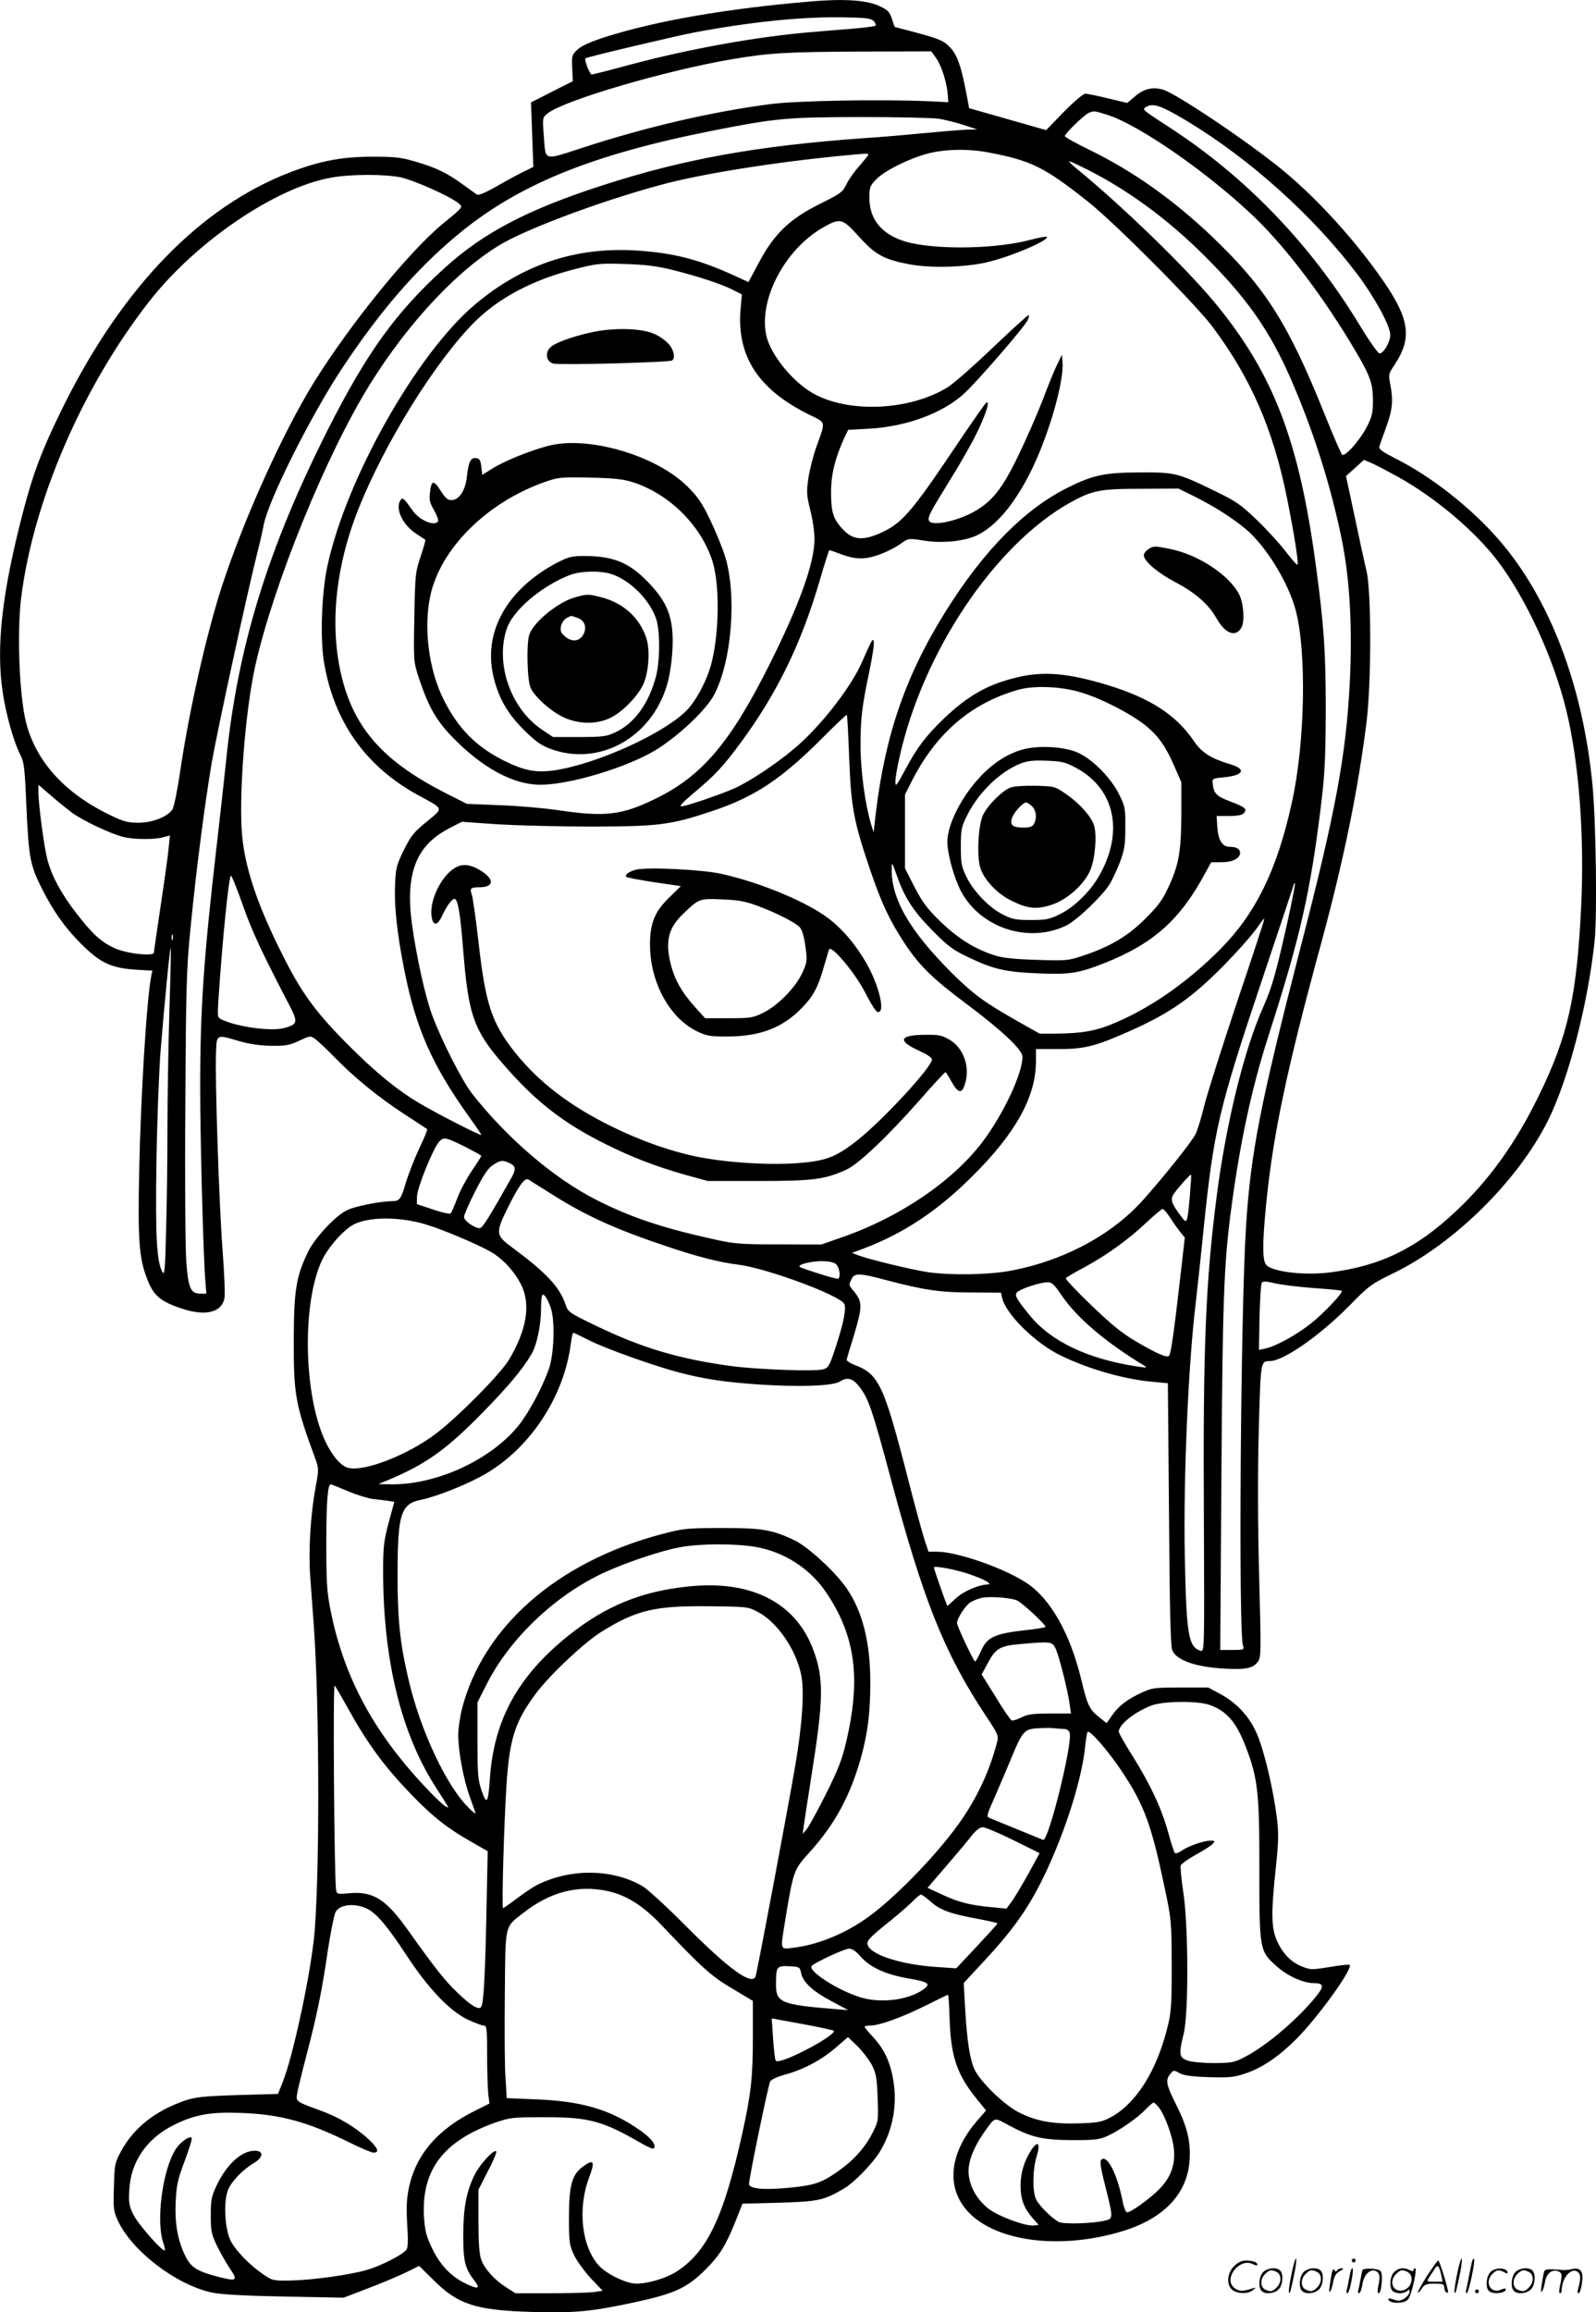 <svg version="1.0" xmlns="http://www.w3.org/2000/svg"
  viewBox="0 0 828.775 1200.563"
 preserveAspectRatio="xMidYMid meet">
<g transform="translate(-0.049,1200.67) scale(0.1,-0.1)"
fill="#000000" stroke="none">
<path d="M4210 11999 c-439 -37 -804 -101 -1068 -185 -76 -25 -122 -45 -143
-65 -29 -27 -30 -32 -27 -96 l3 -68 -109 -55 -108 -55 6 -167 6 -168 -63 -31
c-34 -17 -97 -52 -139 -76 -47 -27 -83 -41 -90 -37 -7 5 -40 28 -73 52 -80 59
-137 87 -242 118 -76 23 -107 27 -223 27 -174 1 -302 -26 -480 -100 -457 -193
-851 -616 -1151 -1238 -96 -198 -138 -312 -189 -507 -110 -422 -141 -702 -105
-938 17 -113 56 -253 89 -318 22 -43 25 -66 34 -282 12 -256 19 -295 79 -415
60 -119 122 -207 207 -291 97 -97 155 -124 284 -132 l84 -5 -6 -27 c-24 -121
-55 -626 -63 -1025 -7 -342 0 -440 39 -542 35 -94 69 -123 187 -162 120 -39
203 -18 217 55 4 21 -1 134 -10 253 -18 237 -39 873 -34 1016 4 105 -2 102
128 64 48 -13 105 -22 160 -22 73 -1 93 2 144 26 58 27 58 27 85 8 14 -11 58
-52 96 -91 103 -106 228 -208 362 -296 65 -42 120 -78 122 -80 2 -2 -16 -48
-42 -101 -25 -54 -55 -132 -68 -173 -27 -93 -33 -100 -78 -100 -58 -1 -185
-26 -227 -46 -59 -27 -166 -141 -203 -215 -62 -128 -74 -198 -75 -449 -1 -297
7 -342 114 -633 16 -46 16 -52 -2 -150 -25 -135 -36 -325 -27 -450 4 -56 12
-167 18 -247 32 -422 32 -1370 1 -1645 -25 -220 -111 -614 -162 -740 l-24 -60
-210 -6 c-179 -6 -218 -10 -274 -29 -154 -53 -265 -141 -331 -263 -32 -59 -34
-68 -37 -184 -4 -112 -2 -126 20 -175 73 -158 301 -333 487 -374 46 -10 161
-17 376 -21 l310 -6 125 48 c69 26 157 63 196 82 l71 35 71 -70 c129 -130 220
-160 512 -169 225 -7 313 2 545 52 197 43 263 73 355 164 77 76 109 128 160
255 l36 91 190 5 c202 6 233 12 336 73 54 31 156 137 191 198 64 109 87 236
67 360 -15 97 -48 167 -104 227 -25 27 -46 52 -46 56 0 3 14 6 31 6 46 0 167
44 289 105 60 30 111 55 113 55 3 0 7 -62 9 -137 8 -191 39 -280 146 -411 l43
-53 -33 -38 c-204 -225 -177 -463 65 -576 182 -85 453 -87 700 -5 202 68 315
195 325 363 6 95 -13 174 -70 286 -52 105 -57 128 -30 160 16 20 18 21 47 4
22 -12 62 -18 152 -21 105 -3 131 -1 187 18 89 29 176 88 267 179 114 114 296
367 278 386 -3 3 -50 -2 -103 -11 -91 -15 -100 -15 -141 1 -58 22 -102 66
-133 134 -30 66 -32 143 -6 385 14 133 15 175 5 255 -16 129 -56 307 -93 409
-37 102 -105 181 -200 233 l-63 34 -145 0 c-136 0 -148 -2 -202 -27 -75 -35
-119 -69 -153 -118 l-28 -40 -39 31 c-50 40 -61 62 -92 192 -58 243 -162 426
-288 507 -116 76 -359 160 -460 160 l-46 0 -21 63 c-11 34 -52 184 -90 333
-121 471 -148 527 -273 574 -23 9 -42 21 -41 27 1 6 18 63 38 127 43 145 44
172 5 221 -35 44 -33 37 -18 70 15 33 40 33 181 -5 198 -52 281 -64 444 -64
l151 -1 6 -25 c17 -85 176 -241 310 -304 147 -70 326 -121 474 -134 l77 -7 6
-680 c3 -481 8 -688 17 -707 22 -52 123 -87 272 -95 115 -6 150 2 175 40 14
21 14 67 4 438 -7 274 -8 530 -2 757 10 365 9 361 58 362 71 0 263 135 415
290 100 102 111 110 230 168 313 153 643 479 798 789 106 211 208 603 243 934
14 130 7 623 -11 809 -49 516 -223 972 -487 1275 -142 164 -352 329 -532 419
-72 37 -92 51 -88 64 3 9 19 55 36 102 33 91 37 136 21 221 -10 51 -9 55 23
103 91 137 77 236 -58 432 -144 209 -341 426 -520 574 -174 144 -554 400 -625
421 -53 16 -100 5 -146 -35 l-40 -34 -100 24 c-54 13 -107 24 -118 24 -10 0
-59 -41 -111 -94 l-92 -95 -200 57 -200 57 -16 85 c-25 130 -45 187 -77 224
-35 40 -57 50 -192 86 l-102 27 -14 42 c-13 38 -21 46 -69 68 -64 29 -184 37
-353 22z m327 -101 c9 -10 14 -21 10 -24 -3 -4 -50 -10 -104 -15 -54 -4 -157
-13 -229 -19 -278 -23 -631 -86 -945 -170 -102 -28 -190 -50 -196 -50 -10 0
-40 77 -32 84 8 7 465 115 569 135 283 53 544 80 752 78 134 -2 160 -5 175
-19z m326 -195 c28 -41 54 -125 59 -187 l3 -40 -100 5 c-251 11 -690 3 -825
-15 -300 -39 -642 -118 -970 -225 -214 -69 -195 -75 -206 67 -7 88 -6 89 20
110 89 69 613 223 962 282 190 32 277 37 665 39 l366 1 26 -37z m1302 -325
c329 -199 657 -494 886 -798 89 -119 169 -266 169 -312 0 -38 -37 -100 -57
-96 -8 2 -55 68 -103 148 -252 415 -585 762 -974 1017 -157 102 -155 101 -136
113 37 24 78 10 215 -72z m-416 33 c167 -52 534 -308 770 -536 167 -162 362
-421 524 -697 73 -124 87 -164 87 -253 0 -60 -5 -82 -30 -131 -36 -72 -116
-162 -130 -148 -6 6 -47 100 -91 210 -189 471 -306 655 -580 918 -204 195
-417 346 -646 457 -68 33 -123 64 -123 69 0 13 101 111 125 121 28 11 26 11
94 -10z m-872 -21 c34 -6 92 -20 130 -33 l68 -22 -65 -2 c-36 -2 -132 -10
-215 -18 -82 -8 -217 -20 -300 -25 -563 -40 -945 -109 -1370 -247 -389 -126
-616 -246 -817 -429 -252 -229 -401 -436 -603 -834 -313 -620 -471 -1131 -530
-1720 -9 -85 -31 -288 -50 -450 -67 -578 -85 -845 -85 -1250 0 -258 16 -870
26 -992 l6 -78 -29 0 c-52 0 -64 25 -75 162 -5 70 -8 417 -5 813 3 618 6 713
26 915 29 300 74 648 111 867 29 167 181 867 236 1087 14 54 29 121 34 148 24
127 245 568 408 814 193 291 380 509 592 686 316 265 700 422 1340 548 321 63
375 68 755 69 193 0 378 -4 412 -9z m257 -175 c222 -42 290 -76 516 -255 140
-111 557 -530 647 -650 200 -268 315 -533 387 -891 38 -189 61 -337 54 -345
-3 -2 -30 29 -61 69 -31 41 -98 114 -150 164 -83 80 -106 96 -217 150 -193 94
-209 98 -390 97 -183 -1 -242 -13 -375 -79 -223 -111 -433 -323 -631 -638
-207 -329 -316 -641 -365 -1047 l-12 -105 -14 45 c-30 101 -54 277 -54 405 0
140 7 202 47 392 14 67 24 132 22 145 -4 25 -7 21 -62 -104 -57 -131 -218
-337 -351 -448 -96 -81 -232 -171 -312 -207 -75 -33 -252 -93 -275 -93 -12 0
14 27 69 73 107 89 150 136 240 258 188 255 313 511 409 838 25 86 48 158 50
160 2 2 21 -4 44 -13 74 -29 117 -35 173 -22 55 13 123 45 168 79 26 18 32 19
107 7 97 -16 218 -3 283 31 100 51 198 172 283 350 88 185 162 448 154 545
l-3 39 -22 -45 c-13 -25 -48 -110 -78 -190 -31 -80 -90 -214 -131 -298 -83
-170 -135 -233 -233 -286 -92 -49 -215 -72 -227 -42 -7 18 8 46 112 214 47 75
108 182 135 237 49 100 73 175 51 161 -6 -3 -92 -127 -191 -275 -200 -296
-251 -354 -357 -401 -95 -43 -147 -37 -200 22 -47 50 -58 88 -58 188 0 96 22
182 71 288 l18 37 110 6 c193 11 379 80 491 181 67 62 309 340 330 381 8 15
10 27 5 27 -5 0 -89 -77 -187 -170 -98 -94 -203 -186 -234 -205 -192 -117
-494 -134 -682 -39 -113 57 -237 207 -259 312 -38 185 96 441 291 555 94 54
104 52 191 -45 86 -95 129 -118 264 -144 115 -21 305 -15 417 15 128 33 310
113 294 128 -3 3 -40 -4 -83 -15 -171 -46 -460 -53 -622 -17 -140 32 -215 113
-216 232 0 57 3 65 35 98 44 46 172 109 270 135 91 23 211 25 314 5z m-624
-11 c0 -3 -21 -29 -46 -58 -26 -28 -56 -71 -68 -96 -20 -41 -29 -48 -140 -103
-156 -78 -235 -154 -315 -304 l-54 -101 -76 35 c-182 83 -315 117 -506 129
-317 20 -594 -74 -840 -282 -303 -257 -669 -907 -765 -1359 -30 -142 -38 -379
-16 -503 53 -306 217 -536 488 -684 136 -74 133 -64 45 -137 -67 -54 -82 -73
-119 -147 -39 -79 -42 -94 -46 -179 -5 -115 10 -254 49 -450 60 -300 144 -489
336 -758 35 -48 63 -90 63 -93 0 -7 -230 110 -322 165 -115 68 -231 163 -373
306 -166 167 -240 268 -338 465 -128 254 -192 443 -209 615 -19 198 15 646 68
885 95 424 368 1095 594 1459 204 329 471 611 697 738 152 84 507 216 808 298
230 64 684 133 1068 164 9 0 17 -2 17 -5z m1151 -85 c222 -114 439 -278 636
-483 192 -197 302 -359 404 -591 117 -268 206 -545 265 -829 43 -208 58 -455
44 -746 -19 -383 -73 -676 -260 -1398 -206 -801 -255 -1053 -279 -1432 -28
-428 -40 -2105 -16 -2177 7 -22 5 -23 -55 -23 l-63 0 6 893 c6 916 13 1099 47
1367 47 364 108 649 196 924 168 521 220 753 276 1216 18 150 22 240 23 475 0
304 -9 443 -51 752 -87 651 -221 1000 -525 1368 -152 184 -491 512 -725 702
-21 18 -35 32 -31 32 5 1 53 -22 108 -50z m-3580 -33 c69 -15 256 -98 298
-133 27 -22 32 -17 -79 -108 -176 -145 -479 -518 -669 -823 -163 -264 -364
-709 -479 -1062 -80 -247 -170 -646 -216 -959 -14 -96 -32 -184 -40 -197 -26
-38 -103 -69 -176 -69 -54 0 -78 6 -142 37 -238 113 -390 279 -442 483 -35
138 -48 463 -26 645 63 508 319 1099 668 1545 242 308 652 587 940 639 101 19
280 19 363 2z m1409 -480 c134 -34 252 -72 314 -103 l49 -25 -7 -76 c-20 -244
91 -416 352 -546 95 -47 91 -31 42 -169 -17 -48 -36 -122 -42 -165 -10 -69 -9
-86 10 -163 12 -46 22 -114 22 -151 0 -123 -77 -338 -232 -648 -204 -408 -351
-582 -593 -700 -175 -86 -263 -96 -505 -60 -74 11 -211 23 -305 26 l-170 7
-105 53 c-310 157 -462 318 -534 565 -78 270 -51 594 75 911 137 345 401 770
605 974 124 123 296 215 507 270 127 33 138 34 272 30 106 -3 166 -11 245 -30z
m3768 -1074 c197 -109 406 -286 525 -445 145 -194 286 -502 351 -768 66 -270
95 -655 77 -1023 -23 -466 -68 -668 -221 -981 -119 -243 -254 -432 -427 -595
-206 -195 -395 -287 -658 -320 -127 -16 -289 2 -327 37 -23 20 -23 108 -3 313
35 361 107 703 285 1355 118 435 193 801 237 1155 25 208 25 673 0 780 -10 41
-38 170 -62 285 l-45 210 47 42 46 42 36 -15 c20 -8 82 -41 139 -72z m-1045
-108 c98 -50 185 -105 255 -163 106 -88 225 -282 262 -427 56 -219 47 -685
-20 -989 -77 -355 -189 -582 -376 -770 -163 -163 -345 -292 -527 -372 -107
-48 -183 -62 -325 -63 l-83 0 -117 66 c-174 99 -226 138 -338 248 -221 221
-317 387 -313 545 0 33 2 31 24 -31 42 -121 85 -188 185 -290 84 -85 106 -102
190 -142 128 -61 190 -76 360 -83 166 -7 210 0 345 53 257 102 395 226 527
473 l28 51 53 0 c58 0 97 20 97 49 0 20 -19 31 -54 31 -38 0 -59 34 -64 100
l-4 60 65 0 c44 0 68 5 77 15 18 21 7 31 -70 60 -73 28 -86 41 -92 91 -3 29
-3 29 59 35 103 10 117 43 31 68 -98 29 -147 60 -187 119 -92 136 -226 223
-446 291 -208 63 -334 74 -472 41 -152 -36 -253 -93 -379 -212 -94 -90 -142
-153 -203 -268 -45 -84 -51 -91 -51 -62 0 18 9 74 21 125 121 548 494 1104
886 1324 116 64 155 72 371 72 l192 1 93 -46z m-607 -1010 c106 -30 262 -110
342 -173 68 -55 107 -111 153 -218 l34 -78 0 -170 c-1 -194 -14 -264 -72 -385
-27 -58 -54 -93 -117 -155 -89 -89 -182 -144 -321 -190 -77 -26 -86 -27 -240
-22 -110 3 -177 10 -215 22 -103 32 -191 86 -282 173 -73 71 -95 100 -138 182
l-50 98 0 191 0 192 31 62 c128 255 309 412 559 483 80 22 216 17 316 -12z
m-1196 -341 c10 -255 23 -328 105 -571 61 -180 101 -267 179 -387 80 -122 146
-187 331 -325 180 -135 285 -234 285 -270 0 -87 -98 -296 -206 -440 -155 -206
-432 -394 -733 -498 l-106 -37 -220 1 c-203 0 -230 2 -345 28 -262 58 -426
113 -603 203 -221 112 -464 321 -644 550 -52 66 -159 276 -208 408 -37 99 -83
310 -106 479 -34 262 24 407 200 495 l60 31 183 -13 c101 -6 323 -12 493 -12
346 1 407 8 625 81 221 74 359 166 575 383 65 66 121 118 123 116 2 -2 8 -102
12 -222z m-4034 -287 c62 -44 201 -109 266 -125 58 -14 161 -14 207 -1 l34 9
-7 -67 c-3 -37 -22 -170 -41 -297 -19 -126 -35 -236 -35 -244 0 -21 -143 -6
-205 23 -68 31 -115 73 -198 181 -79 102 -129 195 -151 281 -17 65 -46 286
-46 347 l0 39 63 -54 c34 -30 85 -71 113 -92z m885 -478 c47 -134 98 -244 247
-530 40 -78 37 -91 -32 -109 -66 -18 -239 5 -322 43 -25 12 -25 12 -19 107 21
317 54 641 65 641 4 0 32 -69 61 -152z m5424 -93 c-60 -268 -80 -335 -124
-435 -99 -221 -191 -595 -241 -972 -59 -456 -73 -797 -68 -1682 3 -692 3 -696
-17 -690 -63 19 -74 82 -82 489 -8 404 18 1000 57 1320 5 44 24 213 40 375 54
523 77 623 309 1314 89 264 161 482 161 484 0 3 2 3 5 1 2 -3 -16 -95 -40
-204z m-259 -406 c-78 -233 -155 -476 -171 -539 -15 -63 -36 -131 -46 -151
-20 -41 -166 -223 -272 -342 -167 -187 -427 -323 -706 -371 -109 -18 -294 -21
-408 -5 -79 11 -312 67 -368 89 l-30 12 60 22 c210 80 386 197 565 376 226
224 330 413 330 597 l0 63 119 0 c136 0 191 14 383 100 151 68 249 129 359
225 96 83 254 252 297 318 14 20 26 36 28 34 2 -2 -61 -194 -140 -428z m-5529
319 c-3 -7 -5 -2 -5 12 0 14 2 19 5 13 2 -7 2 -19 0 -25z m-17 -369 c-5 -178
-10 -453 -10 -610 0 -157 -3 -395 -7 -529 -5 -212 -8 -239 -20 -216 -29 55
-36 185 -30 571 3 209 13 466 21 570 20 249 49 545 53 541 2 -1 -1 -149 -7
-327z m1543 -710 c42 -22 77 -41 77 -44 0 -2 -22 -37 -50 -78 -27 -40 -61
-104 -75 -142 -15 -39 -30 -74 -34 -78 -5 -5 -46 4 -92 20 l-84 28 1 40 c1 46
84 250 115 284 24 26 33 24 142 -30z m221 -80 c35 -16 38 -31 13 -76 -119
-211 -151 -263 -166 -263 -27 0 -81 39 -81 58 0 11 26 70 58 133 42 83 66 119
91 136 39 26 50 28 85 12z m3535 -174 c-13 -143 -14 -146 -45 -104 -51 68 -57
87 -39 116 21 31 87 105 91 101 1 -2 -2 -53 -7 -113z m-3319 15 c177 -113 335
-185 604 -275 164 -55 275 -83 374 -95 145 -19 517 -156 546 -202 13 -22 -3
-103 -47 -235 -29 -88 -35 -98 -62 -106 -42 -12 -348 -1 -485 18 -267 37 -457
94 -692 207 -146 71 -147 71 -162 115 -30 88 -100 162 -268 287 -96 70 -97 78
-27 219 54 109 85 150 103 140 6 -4 58 -37 116 -73z m3218 -127 c17 -27 41
-60 53 -75 l22 -27 -22 -193 c-34 -296 -50 -411 -60 -421 -11 -11 -63 11 -175
77 -71 42 -127 88 -230 187 -75 72 -134 135 -131 139 3 5 44 29 93 55 118 64
229 143 323 232 43 40 82 73 87 73 5 0 23 -21 40 -47z m-3865 -34 c84 -25 264
-101 333 -140 64 -36 124 -101 160 -171 52 -102 30 -237 -63 -392 -47 -77
-270 -302 -383 -386 -146 -109 -365 -194 -449 -175 -39 8 -86 63 -122 140
-112 240 -121 712 -18 935 31 68 111 159 164 188 78 42 241 43 378 1z m2129
-206 c17 -15 25 -63 12 -75 -4 -5 -111 27 -193 57 -19 7 -8 16 31 25 60 14
130 11 150 -7z m2480 -124 c79 -5 144 -12 146 -14 9 -9 -97 -121 -163 -172
-75 -59 -179 -116 -234 -128 l-33 -7 3 168 c2 93 7 174 12 181 5 8 22 8 67 -3
33 -8 124 -19 202 -25z m-1308 -39 c80 -117 231 -245 432 -366 14 -9 5 -9 -41
-2 -257 39 -447 130 -557 265 -72 88 -82 107 -64 122 21 18 118 49 152 50 27
1 36 -7 78 -69z m-2653 -65 c22 -66 17 -237 -10 -315 -33 -95 -104 -228 -158
-295 -143 -177 -422 -306 -657 -305 l-71 1 55 23 c193 81 301 158 490 352 131
134 202 219 248 296 29 46 52 153 52 239 0 36 3 69 7 72 9 9 27 -20 44 -68z
m209 -172 c95 -46 339 -132 463 -164 129 -33 230 -48 400 -60 213 -15 393 -9
429 15 39 25 68 17 104 -31 45 -60 65 -117 160 -473 171 -637 278 -905 492
-1229 66 -99 69 -107 60 -140 -39 -152 -106 -293 -197 -421 -125 -175 -351
-405 -491 -500 -117 -80 -251 -132 -369 -146 -73 -8 -69 -20 -41 155 40 243
43 251 122 338 135 148 217 301 273 507 33 126 45 225 45 384 -1 201 -40 360
-121 479 -57 85 -201 218 -272 252 -117 56 -172 65 -382 64 -180 0 -196 -2
-310 -32 -542 -144 -926 -481 -1036 -908 -10 -42 -19 -101 -19 -132 0 -87 27
-232 60 -323 16 -45 30 -84 30 -87 0 -3 -14 8 -31 25 -117 110 -256 405 -318
674 -43 184 -56 307 -56 535 0 322 16 374 123 395 82 17 245 82 335 135 234
137 408 404 442 678 4 32 10 56 14 54 3 -1 44 -21 91 -44z m-1264 -778 c44
-19 103 -37 130 -41 27 -3 63 -7 81 -10 l31 -5 -29 -107 c-25 -95 -29 -124
-29 -253 0 -463 94 -847 278 -1129 70 -109 67 -104 46 -92 -11 6 -46 39 -80
74 -284 294 -445 586 -516 939 -20 100 -23 143 -23 349 0 219 7 310 23 310 3
0 43 -16 88 -35z m2119 -290 c148 -26 281 -112 364 -234 154 -227 184 -449
104 -785 -20 -85 -42 -141 -104 -265 -43 -86 -88 -167 -99 -181 l-21 -25 5 40
c3 22 21 139 40 260 63 397 65 504 12 650 -90 249 -321 369 -648 335 -246 -25
-432 -101 -624 -254 -265 -212 -390 -440 -410 -749 -9 -124 -16 -134 -43 -56
-19 56 -21 85 -21 260 l0 197 46 91 c119 238 357 465 610 582 117 54 299 115
399 133 107 19 282 19 390 1z m1105 -140 c80 -27 130 -54 99 -55 -46 -1 -125
-35 -165 -72 l-44 -40 -11 28 c-15 40 -59 166 -59 172 0 11 109 -9 180 -33z
m250 -137 c23 -8 150 -125 150 -138 0 -3 -50 -12 -112 -18 -154 -18 -192 -36
-223 -107 -14 -30 -27 -55 -31 -55 -7 0 -94 184 -94 200 0 23 43 90 69 107 14
9 42 20 61 24 40 8 143 1 180 -13z m-1345 -60 c101 -53 198 -193 226 -327 17
-81 6 -256 -30 -466 -36 -213 -199 -1079 -207 -1100 -19 -49 -139 38 -361 261
-99 100 -201 193 -225 207 -157 92 -377 94 -550 6 -20 -10 -66 -41 -103 -69
-36 -27 -69 -50 -72 -50 -8 0 5 452 18 645 16 236 44 322 150 466 70 95 252
267 342 323 181 113 277 136 557 133 201 -2 206 -3 255 -29z m1547 -191 c18
-37 63 -215 73 -289 l7 -48 -109 0 c-89 0 -116 -4 -148 -20 -22 -11 -45 -18
-51 -16 -6 2 -44 57 -83 122 l-73 117 30 55 c41 79 64 93 164 102 169 15 172
14 190 -23z m-3682 -297 c109 -197 193 -312 339 -463 110 -114 183 -171 300
-238 l94 -54 -7 -340 c-7 -331 -15 -457 -28 -470 -14 -14 -52 9 -118 72 -65
61 -118 127 -255 320 -119 169 -185 211 -311 200 -60 -6 -64 -5 -68 16 -10 48
-17 1072 -8 1062 6 -5 33 -53 62 -105z m4481 5 c90 -32 139 -89 189 -219 62
-161 71 -240 70 -630 0 -420 1 -428 85 -504 59 -54 142 -92 200 -92 47 0 51
-15 19 -57 -89 -116 -262 -266 -379 -326 -55 -29 -68 -31 -160 -32 -57 0 -116
6 -137 13 -45 16 -47 33 -21 139 26 104 25 550 -1 729 -11 72 -17 138 -14 146
4 8 40 34 80 56 41 22 80 48 87 56 12 14 10 16 -12 16 -36 0 -116 -28 -150
-52 -16 -11 -32 -17 -36 -12 -4 5 -20 54 -35 109 -34 123 -91 245 -184 394
-40 63 -72 120 -72 127 0 36 81 101 168 135 61 24 239 26 303 4z m-754 -125
c13 0 24 -8 28 -20 17 -53 -111 -569 -138 -556 -7 3 -68 28 -137 56 -69 28
-133 54 -142 58 -16 6 -13 16 23 97 22 50 60 139 85 199 62 152 72 164 137
169 29 2 68 3 87 1 19 -2 45 -4 57 -4z m297 -217 c118 -177 155 -278 223 -601
37 -175 37 -179 38 -412 0 -211 -3 -244 -23 -323 -57 -227 -165 -396 -297
-465 -44 -23 -65 -27 -165 -30 -136 -4 -222 12 -314 60 -74 39 -194 156 -224
218 -25 53 -40 148 -50 323 l-7 128 104 112 c172 185 253 305 347 517 93 210
164 446 179 595 4 39 10 74 13 79 9 15 105 -95 176 -201z m-562 -360 l137 -68
-60 -110 c-34 -60 -72 -125 -87 -144 l-25 -34 -71 7 c-116 10 -178 26 -261 65
l-78 36 99 115 c54 63 114 134 132 158 21 26 42 42 55 42 12 0 84 -30 159 -67z
m-2110 -264 c100 -21 185 -74 283 -177 213 -224 259 -266 368 -330 l107 -64 0
-182 c0 -216 -9 -298 -56 -511 -96 -432 -182 -611 -341 -713 -54 -34 -146 -62
-208 -62 -51 0 -150 47 -192 91 -92 97 -115 298 -53 461 32 85 24 98 -36 53
-54 -41 -69 -98 -69 -260 0 -130 2 -144 26 -196 14 -30 54 -85 87 -121 l62
-65 -47 -7 c-25 -3 -127 -6 -226 -6 l-180 0 -48 31 c-62 39 -113 96 -130 145
-10 27 -14 89 -14 200 l0 162 49 96 c28 52 47 99 43 103 -12 12 -86 -69 -112
-122 -43 -88 -58 -169 -59 -310 0 -140 8 -175 60 -242 32 -42 15 -44 -57 -8
-71 37 -126 96 -166 181 -30 63 -36 89 -41 163 -13 242 102 393 373 488 76 26
89 27 255 27 230 0 298 -18 502 -136 31 -18 59 -30 63 -26 16 15 -10 51 -68
92 -156 110 -304 154 -549 163 l-146 6 -7 111 c-4 61 -5 255 -3 431 3 366 -2
344 95 419 138 109 283 147 435 115z m1683 -57 c48 -43 105 -63 248 -89 53
-10 97 -20 97 -23 0 -3 -48 -56 -107 -119 l-107 -114 -101 7 c-173 11 -329 58
-356 108 -13 25 -3 37 116 133 50 40 103 87 119 104 17 17 34 31 39 31 5 0 28
-17 52 -38z m-2925 -37 c48 -25 103 -91 198 -235 116 -178 227 -294 323 -340
35 -16 72 -30 82 -30 15 0 17 -14 17 -152 0 -84 3 -175 6 -203 l6 -50 -68 -34
c-198 -96 -314 -230 -350 -403 -12 -55 -14 -101 -9 -191 6 -88 4 -121 -5 -132
-22 -27 -132 -83 -205 -104 -90 -26 -284 -53 -400 -55 -87 -1 -91 0 -140 34
-70 48 -139 120 -166 171 -31 60 -39 200 -15 264 17 44 76 106 133 140 52 30
55 65 6 65 -68 0 -145 -70 -197 -179 -28 -59 -31 -76 -31 -156 0 -80 3 -97 31
-156 18 -37 48 -91 68 -120 43 -63 37 -68 -55 -45 -113 29 -145 49 -174 105
-41 82 -58 172 -52 286 4 87 10 115 47 213 23 62 40 116 36 119 -11 12 -59
-22 -82 -57 -71 -110 -106 -384 -63 -496 5 -15 8 -29 5 -31 -10 -10 -139 136
-162 184 -23 46 -26 63 -22 130 7 145 91 268 232 337 110 55 194 69 356 62
199 -8 338 -46 553 -152 60 -30 118 -54 128 -54 31 0 22 25 -26 69 -69 64
-157 116 -251 150 -124 45 -127 47 -121 84 2 18 25 111 50 207 54 207 79 327
111 547 14 89 31 175 38 190 20 43 103 51 168 18z m2561 -248 c48 -55 127 -91
244 -112 101 -17 118 -27 89 -51 -73 -59 -220 -81 -330 -49 -116 33 -283 140
-258 165 19 19 170 89 193 89 16 1 36 -13 62 -42z m-310 -86 c10 -47 61 -94
160 -146 l84 -45 -62 5 c-287 23 -313 34 -313 128 0 93 4 98 68 95 55 -3 56
-4 63 -37z m169 -298 c9 -9 -52 -51 -132 -93 -93 -49 -159 -73 -169 -63 -4 5
-10 56 -14 114 l-7 106 159 -29 c87 -16 160 -32 163 -35z m198 -178 c22 -44
26 -65 30 -171 4 -118 4 -121 -26 -180 -38 -76 -98 -143 -176 -198 -87 -62
-124 -75 -255 -88 -134 -13 -211 -6 -211 20 0 29 100 514 110 532 5 9 38 25
76 35 96 26 189 75 264 140 l64 55 49 -47 c27 -27 60 -70 75 -98z m1490 -220
c31 -39 72 -151 78 -214 9 -82 -15 -148 -74 -209 -49 -50 -148 -122 -169 -122
-6 0 -17 26 -23 58 -28 142 -81 245 -111 215 -8 -8 -2 -47 19 -129 43 -169 43
-176 7 -185 -59 -17 -220 -22 -246 -9 -35 18 -98 80 -117 115 -21 40 -20 153
1 224 22 70 8 87 -27 35 -37 -57 -56 -119 -56 -186 0 -69 18 -116 62 -167 l32
-36 -24 -3 c-40 -6 -182 46 -235 86 -64 49 -105 125 -105 196 0 56 29 127 79
199 62 86 49 82 132 38 116 -62 173 -75 329 -76 118 0 141 3 182 22 63 29 155
93 197 137 19 20 38 36 42 36 4 0 16 -11 27 -25z M3070 10281 c-106 -24 -192
-56 -214 -80 -27 -30 -17 -73 18 -82 33 -9 599 6 616 16 18 11 11 53 -15 83
-14 17 -46 41 -72 53 -65 32 -215 36 -333 10z M2844 9691 c-100 -27 -226 -79
-287 -117 l-52 -33 -5 42 c-4 34 -9 43 -27 45 -28 4 -39 -17 -48 -96 -8 -73
-41 -122 -81 -122 -19 0 -32 12 -56 50 -36 57 -48 54 -55 -13 -4 -36 0 -53 22
-90 14 -26 24 -51 20 -57 -17 -28 -96 5 -131 55 -47 66 -53 71 -64 55 -28 -43
9 -125 77 -171 27 -18 50 -34 52 -35 2 -2 -9 -41 -24 -86 -27 -79 -29 -93 -33
-315 -4 -231 -4 -231 23 -315 52 -156 92 -225 185 -319 144 -145 293 -228 425
-236 150 -10 491 92 642 193 117 78 242 199 281 272 93 174 120 522 57 722
-15 47 -50 132 -78 190 -41 85 -63 118 -118 172 -164 162 -519 265 -725 209z
m446 -189 c189 -62 353 -226 411 -412 37 -121 35 -365 -6 -527 -23 -88 -78
-193 -130 -246 -119 -120 -468 -278 -686 -310 -96 -14 -159 -1 -267 53 -141
72 -233 165 -308 315 -77 154 -105 371 -69 538 52 245 295 487 597 592 69 24
82 25 233 22 128 -3 173 -8 225 -25z M2895 9086 c-265 -139 -390 -366 -330
-601 27 -107 72 -184 154 -266 59 -59 89 -81 136 -99 252 -96 527 53 609 330
25 84 37 224 25 304 -12 89 -48 154 -129 236 -95 97 -176 129 -322 130 -68 0
-84 -4 -143 -34z m284 -61 c95 -33 191 -129 227 -226 23 -61 23 -223 0 -308
-38 -140 -112 -241 -211 -287 -45 -21 -64 -24 -186 -24 l-137 0 -58 39 c-161
108 -243 342 -182 523 31 95 179 221 327 279 57 22 163 24 220 4z M2989 8906
c-87 -23 -214 -125 -239 -192 -17 -43 -12 -241 6 -279 23 -49 106 -122 172
-153 80 -37 176 -37 247 0 62 32 140 113 167 174 28 65 35 179 14 240 -35 104
-119 180 -231 209 -69 18 -75 18 -136 1z m10 -107 c38 -13 51 -51 30 -88 -20
-35 -59 -39 -94 -9 -23 20 -26 29 -21 55 4 17 17 35 29 41 12 6 22 11 23 11 1
1 15 -4 33 -10z M5962 9154 c-12 -8 -22 -22 -22 -30 0 -30 71 -91 162 -139
108 -57 175 -116 217 -191 45 -79 100 -98 129 -44 17 33 10 126 -13 171 -51
99 -209 204 -352 234 -86 18 -94 18 -121 -1z M5310 8115 c-78 -22 -153 -70
-220 -142 -97 -103 -170 -248 -170 -337 0 -63 35 -189 71 -257 102 -191 351
-272 546 -178 54 26 187 153 225 214 14 22 38 74 54 115 24 64 28 90 28 180 1
100 -1 109 -32 172 -41 83 -132 177 -208 214 -70 34 -207 43 -294 19z m278
-95 c204 -109 251 -337 117 -566 -45 -78 -128 -158 -199 -193 -57 -28 -73 -31
-153 -31 -76 0 -97 4 -142 27 -72 35 -151 117 -190 193 -28 58 -31 71 -31 160
0 91 2 102 34 166 60 118 167 222 275 266 36 14 66 18 136 15 80 -3 97 -7 153
-37z M5251 7919 c-41 -13 -120 -90 -146 -144 -24 -51 -33 -206 -15 -271 18
-62 86 -136 161 -173 86 -43 134 -48 213 -21 78 26 165 103 197 176 26 58 37
186 20 237 -16 47 -75 113 -146 162 -57 39 -60 39 -154 42 -53 1 -111 -2 -130
-8z m109 -99 c22 -22 26 -60 10 -91 -8 -14 -21 -19 -53 -19 -57 0 -71 11 -63
45 7 29 57 85 75 85 6 0 20 -9 31 -20z M2380 7509 c-83 -33 -158 -185 -136
-273 9 -38 30 -32 52 15 21 47 51 89 64 89 18 0 30 -71 45 -257 29 -361 54
-429 238 -635 153 -171 293 -278 505 -383 134 -67 262 -116 411 -158 l116 -32
265 0 c285 0 344 8 456 59 63 29 213 171 384 365 68 78 127 141 130 141 3 0
17 -23 32 -50 32 -58 52 -63 67 -19 32 91 -2 192 -77 237 -41 24 -57 27 -129
26 -135 -1 -144 -32 -25 -85 35 -16 62 -34 62 -43 0 -39 -250 -310 -385 -418
-82 -65 -132 -92 -200 -106 -142 -30 -419 -22 -625 17 -141 28 -305 85 -459
162 -212 104 -374 229 -495 380 -122 154 -154 249 -191 577 -14 123 -30 234
-35 246 -11 30 -5 36 39 36 74 0 81 37 16 81 -47 32 -90 42 -125 28z M3302
7491 c-37 -10 -59 -27 -49 -37 3 -4 69 -16 145 -28 l138 -20 -62 -61 c-74 -71
-100 -136 -98 -250 2 -191 102 -373 242 -442 52 -25 67 -28 162 -28 166 1 281
44 380 144 63 63 89 111 121 226 13 44 24 82 25 83 14 21 132 -120 183 -217
53 -101 67 -119 81 -105 19 19 -5 120 -50 211 -49 98 -119 190 -198 256 -107
91 -361 199 -577 247 -100 22 -387 36 -443 21z m628 -186 c99 -36 201 -88 224
-113 12 -14 22 -49 29 -100 10 -75 9 -81 -16 -136 -35 -76 -125 -168 -200
-206 -57 -28 -67 -30 -183 -30 l-122 0 -56 62 c-66 75 -100 134 -121 213 -32
124 -15 194 67 271 79 75 81 76 198 71 82 -3 121 -10 180 -32z M6706 194 c-10
-47 -15 -88 -12 -91 5 -6 9 7 30 110 7 37 10 67 6 67 -4 0 -15 -39 -24 -86z
M7020 270 c0 -5 5 -10 10 -10 6 0 10 5 10 10 0 6 -4 10 -10 10 -5 0 -10 -4
-10 -10z M7566 194 c-10 -47 -15 -88 -12 -91 5 -6 9 7 30 110 7 37 10 67 6 67
-4 0 -15 -39 -24 -86z M7646 269 c-3 -8 -10 -41 -16 -74 -6 -33 -14 -68 -16
-77 -3 -10 -1 -18 3 -18 10 0 46 171 38 178 -2 3 -7 -1 -9 -9z M6409 241 c-38
-38 -41 -101 -7 -125 29 -20 79 -20 104 0 18 14 18 15 1 10 -53 -17 -69 -17
-92 -2 -69 45 21 166 94 126 12 -6 21 -7 21 -1 0 12 -25 21 -62 21 -19 0 -39
-10 -59 -29z M7410 189 c-28 -45 -49 -83 -47 -85 2 -3 12 7 21 21 14 21 24 25
66 25 43 0 50 -3 50 -19 0 -11 5 -23 10 -26 6 -3 10 -3 10 1 0 20 -44 164 -51
164 -4 0 -30 -37 -59 -81z m75 4 l7 -33 -42 0 c-42 0 -42 0 -28 23 8 12 21 32
29 44 15 25 22 18 34 -34z M6560 210 c-22 -22 -27 -79 -8 -98 19 -19 66 -14
88 8 22 22 27 79 8 98 -19 19 -66 14 -88 -8z m71 0 c25 -14 25 -54 -1 -80 -23
-23 -33 -24 -61 -10 -25 14 -25 54 1 80 23 23 33 24 61 10z M6770 210 c-22
-22 -27 -79 -8 -98 19 -19 66 -14 88 8 22 22 27 79 8 98 -19 19 -66 14 -88 -8z
m71 0 c25 -14 25 -54 -1 -80 -23 -23 -33 -24 -61 -10 -25 14 -25 54 1 80 23
23 33 24 61 10z M6916 204 c-3 -16 -8 -47 -11 -69 -8 -51 10 -26 19 27 5 27
15 42 34 53 18 10 22 14 10 15 -9 0 -20 -5 -24 -11 -5 -8 -9 -8 -14 1 -5 8
-10 3 -14 -16z M7017 223 c-2 -4 -7 -26 -11 -48 -4 -22 -9 -48 -12 -57 -3 -10
-1 -18 4 -18 4 0 14 28 20 62 11 58 10 81 -1 61z M7075 220 c-1 -3 -5 -23 -9
-45 -4 -22 -9 -48 -12 -57 -3 -10 -1 -18 4 -18 5 0 13 20 17 45 7 53 44 87 74
68 17 -11 19 -28 8 -80 -4 -18 -3 -33 2 -33 16 0 24 99 11 115 -12 14 -87 18
-95 5z M7240 210 c-22 -22 -27 -79 -8 -98 7 -7 24 -12 38 -12 14 0 31 5 38 12
9 9 12 8 12 -5 0 -9 -12 -24 -26 -34 -21 -13 -32 -15 -55 -6 -16 6 -29 8 -29
3 0 -24 81 -27 102 -2 18 19 50 162 37 162 -5 0 -9 -5 -9 -10 0 -7 -6 -7 -19
0 -30 16 -59 12 -81 -10z m71 0 c29 -16 25 -65 -6 -86 -56 -37 -103 28 -55 76
23 23 33 24 61 10z M7741 211 c-23 -23 -28 -80 -9 -99 19 -19 88 -13 88 9 0 5
-11 4 -24 -2 -54 -25 -89 38 -46 81 23 23 33 24 62 9 16 -9 19 -8 16 3 -8 22
-64 22 -87 -1z M7870 210 c-22 -22 -27 -79 -8 -98 19 -19 66 -14 88 8 22 22
27 79 8 98 -19 19 -66 14 -88 -8z m71 0 c25 -14 25 -54 -1 -80 -23 -23 -33
-24 -61 -10 -25 14 -25 54 1 80 23 23 33 24 61 10z M8016 201 c-3 -14 -8 -44
-11 -66 -8 -51 10 -26 19 27 8 41 35 63 66 53 22 -7 24 -21 11 -77 -5 -22 -5
-38 0 -38 5 0 9 6 9 13 0 68 51 125 85 97 15 -13 15 -35 -1 -92 -3 -10 -1 -18
4 -18 6 0 13 23 17 50 9 63 -5 84 -49 76 -17 -4 -35 -6 -41 -6 -101 8 -104 7
-109 -19z M7660 110 c0 -5 5 -10 10 -10 6 0 10 5 10 10 0 6 -4 10 -10 10 -5 0
-10 -4 -10 -10z"/>
</g>
</svg>
